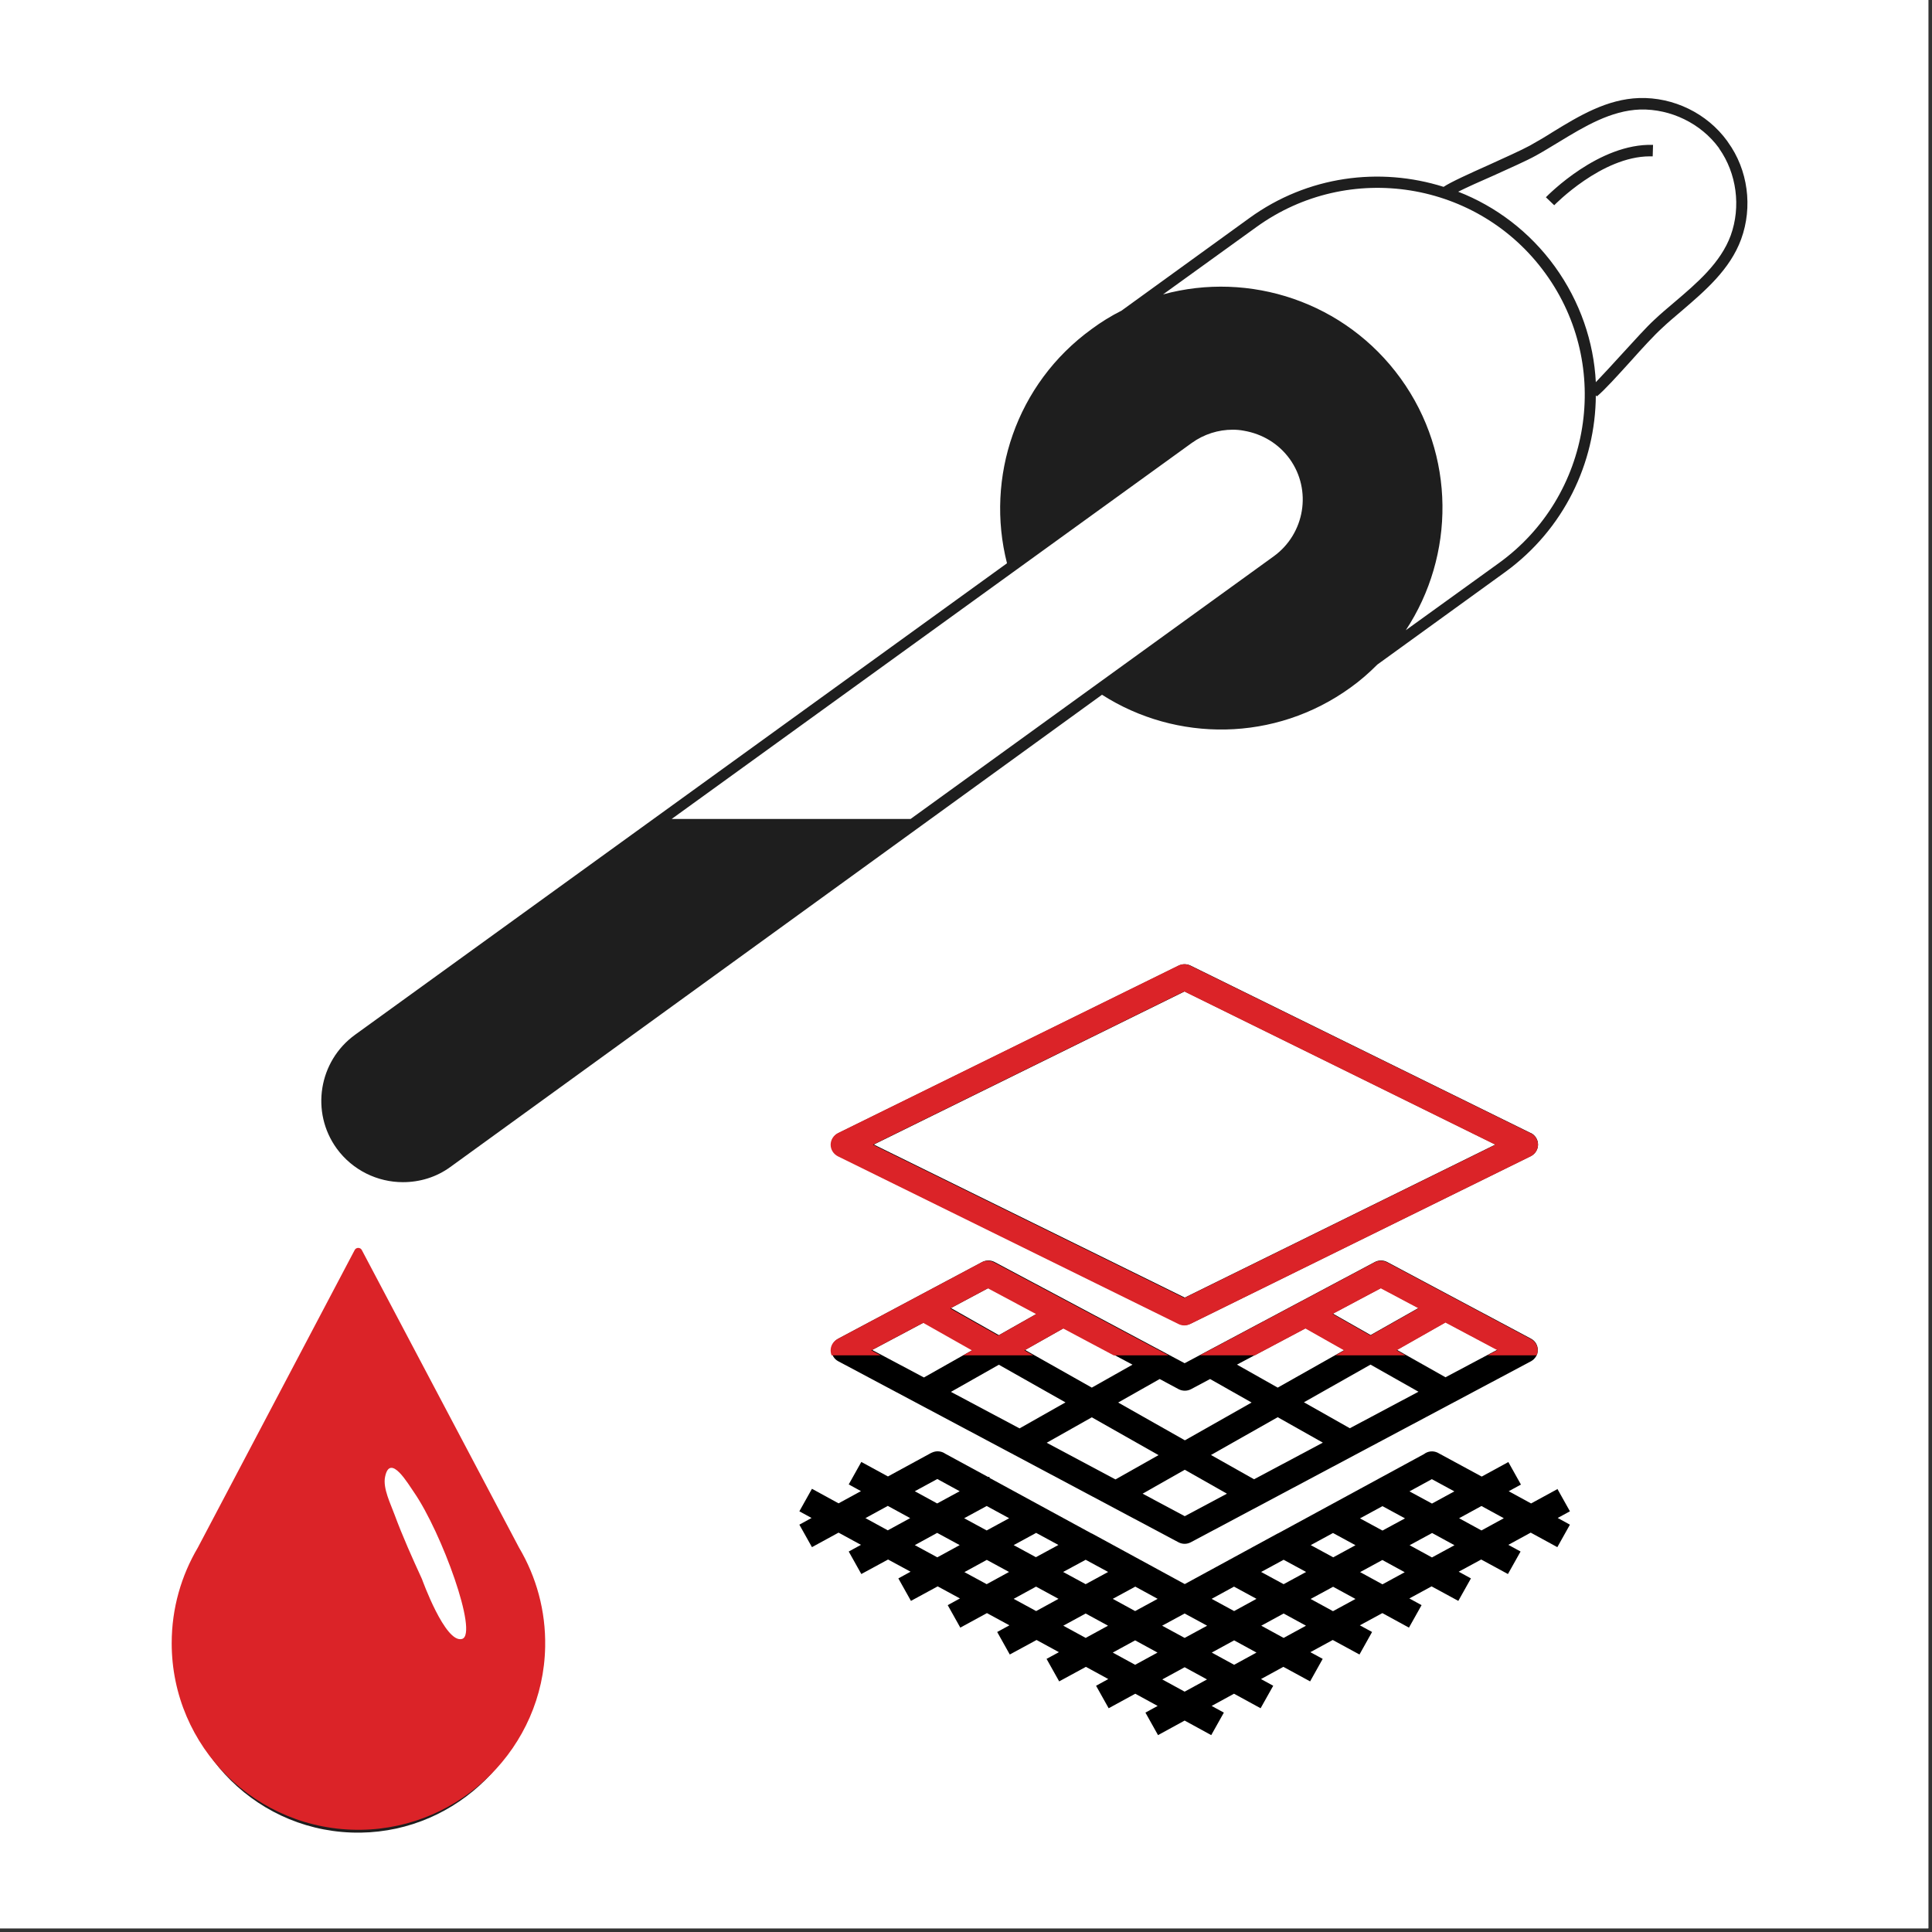 <?xml version="1.0" encoding="UTF-8"?>
<svg xmlns="http://www.w3.org/2000/svg" xmlns:xlink="http://www.w3.org/1999/xlink" width="350" zoomAndPan="magnify" viewBox="0 0 262.5 262.5" height="350" preserveAspectRatio="xMidYMid meet" version="1.0">
  <rect x="0" y="0" width="262.5" height="262.5" fill="#333333" stroke="none"/>
  <defs>
    <clipPath id="2e810e372c">
      <path d="M 24.074 13 L 238 13 L 238 249.461 L 24.074 249.461 Z M 24.074 13 " clip-rule="nonzero"></path>
    </clipPath>
    <clipPath id="6ed0842681">
      <path d="M 44 167.16 L 75.727 167.16 L 75.727 236 L 44 236 Z M 44 167.16 " clip-rule="nonzero"></path>
    </clipPath>
    <clipPath id="f6e219a98d">
      <path d="M 23.328 167.16 L 75.727 167.16 L 75.727 248.754 L 23.328 248.754 Z M 23.328 167.16 " clip-rule="nonzero"></path>
    </clipPath>
    <clipPath id="8d592c902e">
      <path d="M 108.469 197 L 213.27 197 L 213.27 235.801 L 108.469 235.801 Z M 108.469 197 " clip-rule="nonzero"></path>
    </clipPath>
    <clipPath id="5413eea130">
      <path d="M 112 171 L 209 171 L 209 184.148 L 112 184.148 Z M 112 171 " clip-rule="nonzero"></path>
    </clipPath>
  </defs>
  <path fill="#ffffff" d="M 0 0 L 262 0 L 262 262 L 0 262 Z M 0 0 " fill-opacity="1" fill-rule="nonzero"></path>
  <path fill="#ffffff" d="M 0 0 L 262 0 L 262 262 L 0 262 Z M 0 0 " fill-opacity="1" fill-rule="nonzero"></path>
  <path fill="#ffffff" d="M 62.805 203.75 L 67.891 229.203 L 48.668 236.273 L 44.477 201.348 L 52.109 195.266 Z M 234.117 19.684 C 231.523 16.055 227.188 13.934 222.762 14.074 C 217.344 14.219 212.773 17.941 208.25 20.438 C 205.469 21.949 198.262 24.824 196.562 26 L 196.848 26.379 C 188.18 23.316 178.238 24.398 170.227 30.195 L 149.922 44.902 L 160.852 59.984 L 48.715 141.105 C 44.098 144.453 43.062 150.863 46.406 155.484 C 49.754 160.102 56.16 161.141 60.777 157.793 L 172.914 76.672 L 183.844 91.754 L 204.148 77.051 C 212.207 71.203 216.398 61.965 216.117 52.68 L 216.543 53.246 C 218.285 51.832 223.09 46.082 225.352 44.008 C 229.121 40.473 234.066 37.312 235.906 32.223 C 237.367 28.074 236.707 23.316 234.117 19.684 Z M 234.117 19.684 " fill-opacity="1" fill-rule="nonzero"></path>
  <g clip-path="url(#2e810e372c)">
    <path fill="#1e1e1e" d="M 49.094 172.688 C 48.906 172.312 48.34 172.312 48.152 172.688 L 27.516 211.859 C 25.348 215.535 24.074 219.824 24.074 224.441 C 24.074 238.113 35.242 249.191 49 249 C 62.191 248.812 72.98 238.066 73.215 224.914 C 73.312 220.152 72.039 215.676 69.777 211.859 Z M 62.285 223.879 C 60.07 224.539 57.008 216.008 57.008 216.008 C 55.738 213.227 54.465 210.398 53.383 207.473 C 52.91 206.156 51.824 204.035 52.156 202.523 C 52.816 199.32 55.266 203.609 55.973 204.598 C 59.602 209.879 64.453 223.219 62.285 223.879 Z M 234.773 19.309 L 234.68 19.168 C 231.949 15.395 227.379 13.18 222.715 13.32 C 218.332 13.465 214.562 15.727 210.887 17.988 C 209.852 18.648 208.863 19.215 207.871 19.777 C 206.648 20.438 204.434 21.43 202.266 22.418 C 199.625 23.598 197.129 24.73 196.141 25.387 C 187.473 22.656 177.672 23.879 169.754 29.629 L 152.371 42.215 C 150.957 42.922 149.59 43.77 148.316 44.715 C 138.047 52.16 133.855 64.887 136.82 76.531 L 48.246 140.59 C 43.297 144.172 42.168 151.102 45.75 156.051 C 47.914 159.02 51.309 160.621 54.746 160.621 C 57.008 160.621 59.27 159.961 61.203 158.547 L 149.73 94.395 C 159.816 100.852 173.242 100.852 183.512 93.406 C 184.832 92.461 186.012 91.426 187.141 90.293 L 204.527 77.711 C 212.488 71.91 216.777 62.91 216.824 53.719 L 216.965 53.859 C 217.953 53.059 219.699 51.125 221.582 49.051 C 223.137 47.305 224.785 45.516 225.824 44.574 C 226.672 43.77 227.52 43.062 228.461 42.262 C 231.711 39.48 235.059 36.605 236.566 32.508 C 238.168 28.121 237.508 23.078 234.773 19.309 Z M 173.055 75.59 L 123.723 111.27 L 91.262 111.27 L 161.934 60.176 C 163.582 58.996 165.516 58.383 167.496 58.383 C 168.012 58.383 168.531 58.43 169.004 58.523 C 171.5 58.949 173.715 60.27 175.223 62.344 C 178.285 66.586 177.293 72.523 173.055 75.59 Z M 203.68 76.484 L 191.004 85.629 C 197.695 75.492 197.836 61.824 190.297 51.406 C 182.758 40.992 169.754 36.797 158.023 40 L 170.699 30.855 C 183.277 21.758 200.898 24.586 209.992 37.172 C 219.086 49.711 216.258 67.387 203.68 76.484 Z M 235.152 31.988 C 233.785 35.711 230.582 38.445 227.473 41.086 C 226.578 41.84 225.633 42.641 224.785 43.441 C 223.703 44.43 222.055 46.27 220.453 48.012 C 219.133 49.477 217.766 50.938 216.824 51.926 C 216.543 46.457 214.703 40.992 211.266 36.23 C 207.824 31.469 203.207 28.027 198.121 26.047 C 199.344 25.438 201.133 24.633 202.973 23.832 C 205.141 22.844 207.402 21.852 208.672 21.145 C 209.711 20.582 210.746 19.922 211.781 19.309 C 215.27 17.188 218.852 15.02 222.855 14.879 C 227 14.781 231.102 16.762 233.551 20.109 L 233.598 20.203 C 235.953 23.551 236.566 28.074 235.152 31.988 Z M 224.598 19.684 L 224.551 21.242 C 224.41 21.242 224.316 21.242 224.176 21.242 C 217.625 21.242 211.219 27.84 211.172 27.887 L 210.039 26.801 C 210.371 26.473 217.25 19.449 224.598 19.684 Z M 224.598 19.684 " fill-opacity="1" fill-rule="nonzero"></path>
  </g>
  <g clip-path="url(#6ed0842681)">
    <path fill="#ffffff" d="M 63.32 201.906 L 68.574 228.176 L 48.723 235.477 L 44.395 199.426 L 52.273 193.148 Z M 240.219 11.918 C 237.543 8.172 233.066 5.984 228.492 6.129 C 222.898 6.277 218.18 10.117 213.508 12.699 C 210.637 14.254 203.191 17.223 201.441 18.438 L 201.734 18.828 C 192.781 15.664 182.516 16.785 174.246 22.77 L 153.277 37.949 L 164.562 53.516 L 48.773 137.246 C 44.004 140.699 42.934 147.316 46.387 152.086 C 49.844 156.855 56.457 157.926 61.227 154.469 L 177.02 70.738 L 188.305 86.309 L 209.273 71.129 C 217.594 65.098 221.926 55.559 221.633 45.977 L 222.07 46.559 C 223.871 45.102 228.832 39.164 231.168 37.023 C 235.059 33.375 240.168 30.113 242.066 24.859 C 243.574 20.578 242.895 15.664 240.219 11.918 Z M 240.219 11.918 " fill-opacity="1" fill-rule="nonzero"></path>
  </g>
  <g clip-path="url(#f6e219a98d)">
    <path fill="#db2328" d="M 49.16 169.844 C 48.965 169.453 48.383 169.453 48.188 169.844 L 26.879 210.273 C 24.641 214.07 23.328 218.496 23.328 223.262 C 23.328 237.371 34.855 248.805 49.062 248.613 C 62.688 248.418 73.828 237.324 74.07 223.75 C 74.168 218.836 72.855 214.215 70.52 210.273 Z M 62.785 222.68 C 60.496 223.359 57.336 214.555 57.336 214.555 C 56.02 211.684 54.707 208.766 53.59 205.75 C 53.102 204.387 51.984 202.199 52.324 200.641 C 53.004 197.332 55.535 201.758 56.266 202.781 C 60.012 208.23 65.02 222 62.785 222.68 Z M 240.898 11.531 L 240.801 11.383 C 237.98 7.492 233.262 5.207 228.445 5.352 C 223.918 5.496 220.027 7.832 216.23 10.168 C 215.16 10.848 214.141 11.434 213.117 12.016 C 211.852 12.699 209.566 13.719 207.328 14.742 C 204.605 15.957 202.027 17.125 201.004 17.805 C 192.051 14.984 181.934 16.25 173.758 22.184 L 155.805 35.176 C 154.348 35.906 152.938 36.781 151.621 37.754 C 141.016 45.441 136.688 58.578 139.75 70.594 L 48.285 136.711 C 43.176 140.41 42.008 147.562 45.707 152.668 C 47.945 155.734 51.449 157.391 55 157.391 C 57.336 157.391 59.668 156.707 61.664 155.25 L 153.082 89.031 C 163.492 95.699 177.359 95.699 187.965 88.012 C 189.328 87.039 190.543 85.969 191.711 84.801 L 209.664 71.809 C 217.887 65.824 222.312 56.531 222.363 47.047 L 222.508 47.191 C 223.531 46.363 225.328 44.371 227.277 42.23 C 228.883 40.43 230.586 38.582 231.656 37.605 C 232.531 36.781 233.406 36.051 234.379 35.223 C 237.734 32.352 241.191 29.387 242.746 25.152 C 244.402 20.629 243.719 15.422 240.898 11.531 Z M 177.164 69.621 L 126.227 106.449 L 92.703 106.449 L 165.684 53.711 C 167.387 52.496 169.379 51.863 171.422 51.863 C 171.957 51.863 172.492 51.91 172.98 52.008 C 175.559 52.445 177.844 53.809 179.402 55.949 C 182.566 60.328 181.543 66.457 177.164 69.621 Z M 208.789 70.543 L 195.699 79.984 C 202.609 69.523 202.754 55.414 194.973 44.66 C 187.188 33.91 173.758 29.578 161.645 32.887 L 174.73 23.449 C 187.723 14.059 205.918 16.98 215.309 29.969 C 224.699 42.91 221.777 61.156 208.789 70.543 Z M 241.289 24.617 C 239.875 28.461 236.57 31.281 233.359 34.008 C 232.434 34.785 231.461 35.613 230.586 36.441 C 229.465 37.461 227.762 39.359 226.109 41.16 C 224.746 42.668 223.336 44.176 222.363 45.195 C 222.07 39.555 220.172 33.91 216.621 28.996 C 213.07 24.082 208.301 20.531 203.047 18.488 C 204.312 17.855 206.16 17.027 208.059 16.199 C 210.297 15.18 212.633 14.156 213.945 13.426 C 215.016 12.844 216.086 12.164 217.156 11.531 C 220.758 9.34 224.453 7.102 228.59 6.957 C 232.871 6.859 237.105 8.902 239.633 12.355 L 239.684 12.453 C 242.113 15.91 242.746 20.578 241.289 24.617 Z M 230.391 11.918 L 230.34 13.523 C 230.195 13.523 230.098 13.523 229.953 13.523 C 223.188 13.523 216.574 20.336 216.523 20.383 L 215.355 19.266 C 215.695 18.926 222.801 11.676 230.391 11.918 Z M 230.391 11.918 " fill-opacity="1" fill-rule="nonzero"></path>
  </g>
  <g clip-path="url(#8d592c902e)">
    <path fill="#000000" d="M 211.645 202.301 L 208.027 204.273 L 204.988 202.613 L 206.648 201.707 L 204.938 198.648 L 201.32 200.621 L 195.488 197.461 C 195.488 197.461 195.383 197.41 195.332 197.375 C 194.703 197.078 194.004 197.164 193.48 197.566 L 173.707 208.309 C 173.707 208.309 173.602 208.359 173.551 208.379 L 160.973 215.227 L 148.398 208.379 C 148.398 208.379 148.293 208.324 148.238 208.309 L 134.441 200.797 L 134.441 200.656 C 134.441 200.656 134.301 200.656 134.25 200.676 L 128.434 197.516 C 127.91 197.148 127.211 197.078 126.598 197.375 C 126.562 197.375 126.547 197.41 126.512 197.41 L 120.645 200.605 L 117.027 198.633 L 115.316 201.688 L 116.977 202.598 L 113.934 204.258 L 110.32 202.281 L 108.609 205.34 L 110.266 206.246 L 108.609 207.156 L 110.32 210.211 L 113.934 208.238 L 116.977 209.898 L 115.316 210.805 L 117.027 213.863 L 120.66 211.891 L 123.719 213.547 L 122.059 214.457 L 123.77 217.512 L 127.402 215.539 L 130.426 217.18 L 128.766 218.09 L 130.477 221.145 L 134.094 219.172 L 137.148 220.832 L 135.488 221.738 L 137.199 224.797 L 140.836 222.824 L 143.875 224.48 L 142.195 225.391 L 143.91 228.449 L 147.543 226.473 L 150.582 228.133 L 148.922 229.043 L 150.633 232.098 L 154.25 230.125 L 157.289 231.785 L 155.629 232.691 L 157.34 235.75 L 160.957 233.773 L 164.57 235.75 L 166.285 232.691 L 164.625 231.785 L 167.664 230.125 L 171.277 232.098 L 172.992 229.043 L 171.332 228.133 L 174.371 226.473 L 178.004 228.449 L 179.715 225.391 L 178.039 224.48 L 181.078 222.824 L 184.711 224.797 L 186.422 221.738 L 184.762 220.832 L 187.82 219.172 L 191.434 221.145 L 193.148 218.09 L 191.488 217.18 L 194.508 215.539 L 198.141 217.512 L 199.855 214.457 L 198.195 213.547 L 201.25 211.891 L 204.883 213.863 L 206.598 210.805 L 204.938 209.898 L 207.977 208.238 L 211.594 210.211 L 213.305 207.156 L 211.645 206.246 L 213.305 205.34 L 211.594 202.281 Z M 120.625 207.926 L 117.586 206.266 L 120.625 204.605 L 123.664 206.266 Z M 127.352 200.953 L 130.391 202.613 L 127.332 204.273 L 124.293 202.613 Z M 127.352 211.594 L 124.293 209.934 L 127.332 208.273 L 130.391 209.934 Z M 134.059 215.242 L 131.035 213.602 L 134.074 211.941 L 137.098 213.582 Z M 134.059 207.941 L 131 206.281 L 134.059 204.621 L 137.113 206.281 Z M 140.781 208.273 L 143.805 209.914 L 140.746 211.574 L 137.727 209.934 Z M 140.781 218.895 L 137.727 217.234 L 140.766 215.574 L 143.82 217.234 Z M 147.508 222.543 L 144.469 220.883 L 147.508 219.227 L 150.547 220.883 Z M 147.508 215.242 L 144.449 213.582 L 147.508 211.926 L 150.562 213.582 Z M 154.23 226.195 L 151.191 224.535 L 154.23 222.875 L 157.27 224.535 Z M 154.23 218.895 L 151.191 217.234 L 154.25 215.574 L 157.289 217.234 Z M 160.957 229.844 L 157.918 228.184 L 160.957 226.527 L 163.996 228.184 Z M 160.957 222.543 L 157.898 220.883 L 160.957 219.227 L 164.012 220.883 Z M 167.68 226.195 L 164.641 224.535 L 167.68 222.875 L 170.719 224.535 Z M 167.68 218.895 L 164.625 217.234 L 167.664 215.574 L 170.719 217.234 Z M 174.406 222.543 L 171.367 220.883 L 174.406 219.227 L 177.445 220.883 Z M 174.406 215.242 L 171.348 213.582 L 174.406 211.926 L 177.461 213.582 Z M 181.113 208.289 L 184.168 209.949 L 181.148 211.594 L 178.09 209.934 Z M 181.113 218.91 L 178.074 217.25 L 181.129 215.594 L 184.168 217.25 Z M 187.836 215.262 L 184.797 213.602 L 187.82 211.957 L 190.859 213.617 Z M 187.836 207.957 L 184.781 206.301 L 187.836 204.641 L 190.895 206.301 Z M 194.562 211.609 L 191.523 209.949 L 194.578 208.289 L 197.617 209.949 Z M 194.562 204.289 L 191.504 202.633 L 194.543 200.973 L 197.602 202.633 Z M 201.285 207.941 L 198.246 206.281 L 201.285 204.621 L 204.324 206.281 Z M 201.285 207.941 " fill-opacity="1" fill-rule="nonzero"></path>
  </g>
  <path fill="#000000" d="M 207.957 153.934 L 161.758 131.191 C 161.254 130.949 160.676 130.949 160.168 131.191 L 113.953 153.934 C 113.359 154.23 112.977 154.844 112.977 155.508 C 112.977 156.172 113.359 156.781 113.953 157.078 L 160.168 179.836 C 160.414 179.961 160.695 180.031 160.973 180.031 C 161.254 180.031 161.516 179.961 161.777 179.836 L 207.992 157.078 C 208.586 156.781 208.973 156.172 208.973 155.508 C 208.973 154.844 208.586 154.23 207.992 153.934 Z M 160.957 176.293 L 118.723 155.508 L 160.957 134.703 L 203.191 155.508 L 160.957 176.309 Z M 160.957 176.293 " fill-opacity="1" fill-rule="nonzero"></path>
  <path fill="#000000" d="M 188.484 171.473 C 187.961 171.191 187.312 171.191 186.789 171.473 L 160.957 185.219 L 135.141 171.473 C 134.617 171.191 133.969 171.191 133.445 171.473 L 113.902 181.883 C 113.324 182.195 112.977 182.773 112.977 183.418 C 112.977 184.062 113.324 184.66 113.902 184.957 L 160.117 209.547 C 160.379 209.688 160.676 209.758 160.957 209.758 C 161.234 209.758 161.531 209.688 161.793 209.547 L 208.012 184.957 C 208.586 184.641 208.938 184.062 208.938 183.418 C 208.938 182.773 208.586 182.18 208.012 181.883 Z M 187.645 175 L 192.746 177.707 L 186.23 181.391 L 181.094 178.477 L 187.664 174.98 Z M 177.41 180.449 L 182.668 183.418 L 173.602 188.535 L 168.066 185.41 Z M 160.137 188.746 C 160.66 189.023 161.305 189.023 161.828 188.746 L 164.414 187.367 L 170.055 190.562 L 160.992 195.695 L 151.926 190.562 L 157.566 187.367 Z M 153.883 185.41 L 148.344 188.535 L 139.281 183.418 L 144.539 180.449 L 153.863 185.41 Z M 134.32 175 L 140.871 178.492 L 135.715 181.41 L 129.203 177.723 L 134.301 175 Z M 118.496 183.418 L 125.535 179.68 L 132.152 183.418 L 125.535 187.156 Z M 129.203 189.113 L 135.715 185.426 L 144.766 190.543 L 138.527 194.074 Z M 142.215 196.027 L 148.344 192.57 L 157.41 197.707 L 151.559 201.008 Z M 160.973 206.004 L 155.246 202.945 L 160.973 199.695 L 166.703 202.945 Z M 170.387 200.988 L 164.535 197.688 L 173.602 192.555 L 179.734 196.012 Z M 183.402 194.055 L 177.164 190.527 L 186.211 185.41 L 192.727 189.094 Z M 196.414 187.137 L 189.793 183.402 L 196.414 179.645 L 203.453 183.383 L 196.414 187.121 Z M 196.414 187.137 " fill-opacity="1" fill-rule="nonzero"></path>
  <path fill="#db2328" d="M 207.949 153.961 L 161.699 131.191 C 161.191 130.949 160.617 130.949 160.109 131.191 L 113.84 153.961 C 113.246 154.258 112.859 154.871 112.859 155.535 C 112.859 156.199 113.246 156.809 113.84 157.105 L 160.109 179.891 C 160.352 180.016 160.633 180.086 160.914 180.086 C 161.191 180.086 161.453 180.016 161.719 179.891 L 207.984 157.105 C 208.582 156.809 208.965 156.199 208.965 155.535 C 208.965 154.871 208.582 154.258 207.984 153.961 Z M 160.895 176.344 L 118.613 155.535 L 160.895 134.707 L 203.176 155.535 L 160.895 176.359 Z M 160.895 176.344 " fill-opacity="1" fill-rule="nonzero"></path>
  <g clip-path="url(#5413eea130)">
    <path fill="#db2328" d="M 188.453 171.516 C 187.93 171.234 187.281 171.234 186.758 171.516 L 160.895 185.277 L 135.051 171.516 C 134.527 171.234 133.879 171.234 133.355 171.516 L 113.789 181.938 C 113.211 182.254 112.859 182.828 112.859 183.477 C 112.859 184.125 113.211 184.719 113.789 185.016 L 160.055 209.637 C 160.316 209.777 160.617 209.848 160.895 209.848 C 161.176 209.848 161.473 209.777 161.734 209.637 L 208.004 185.016 C 208.582 184.699 208.93 184.125 208.93 183.477 C 208.93 182.828 208.582 182.234 208.004 181.938 Z M 187.613 175.047 L 192.719 177.758 L 186.199 181.449 L 181.059 178.527 L 187.633 175.031 Z M 177.367 180.504 L 182.629 183.477 L 173.555 188.602 L 168.012 185.469 Z M 160.074 188.809 C 160.598 189.09 161.246 189.09 161.77 188.809 L 164.359 187.43 L 170.004 190.629 L 160.93 195.77 L 151.855 190.629 L 157.504 187.43 Z M 153.812 185.469 L 148.27 188.602 L 139.195 183.477 L 144.457 180.504 L 153.797 185.469 Z M 134.23 175.047 L 140.785 178.547 L 135.629 181.465 L 129.105 177.777 L 134.211 175.047 Z M 118.387 183.477 L 125.434 179.734 L 132.059 183.477 L 125.434 187.219 Z M 129.105 189.176 L 135.629 185.488 L 144.684 190.609 L 138.441 194.145 Z M 142.133 196.102 L 148.27 192.641 L 157.344 197.781 L 151.488 201.086 Z M 160.914 206.086 L 155.176 203.027 L 160.914 199.773 L 166.648 203.027 Z M 170.336 201.066 L 164.48 197.762 L 173.555 192.621 L 179.691 196.086 Z M 183.363 194.125 L 177.121 190.594 L 186.18 185.469 L 192.703 189.16 Z M 196.391 187.203 L 189.766 183.461 L 196.391 179.699 L 203.438 183.441 L 196.391 187.184 Z M 196.391 187.203 " fill-opacity="1" fill-rule="nonzero"></path>
  </g>
</svg>
